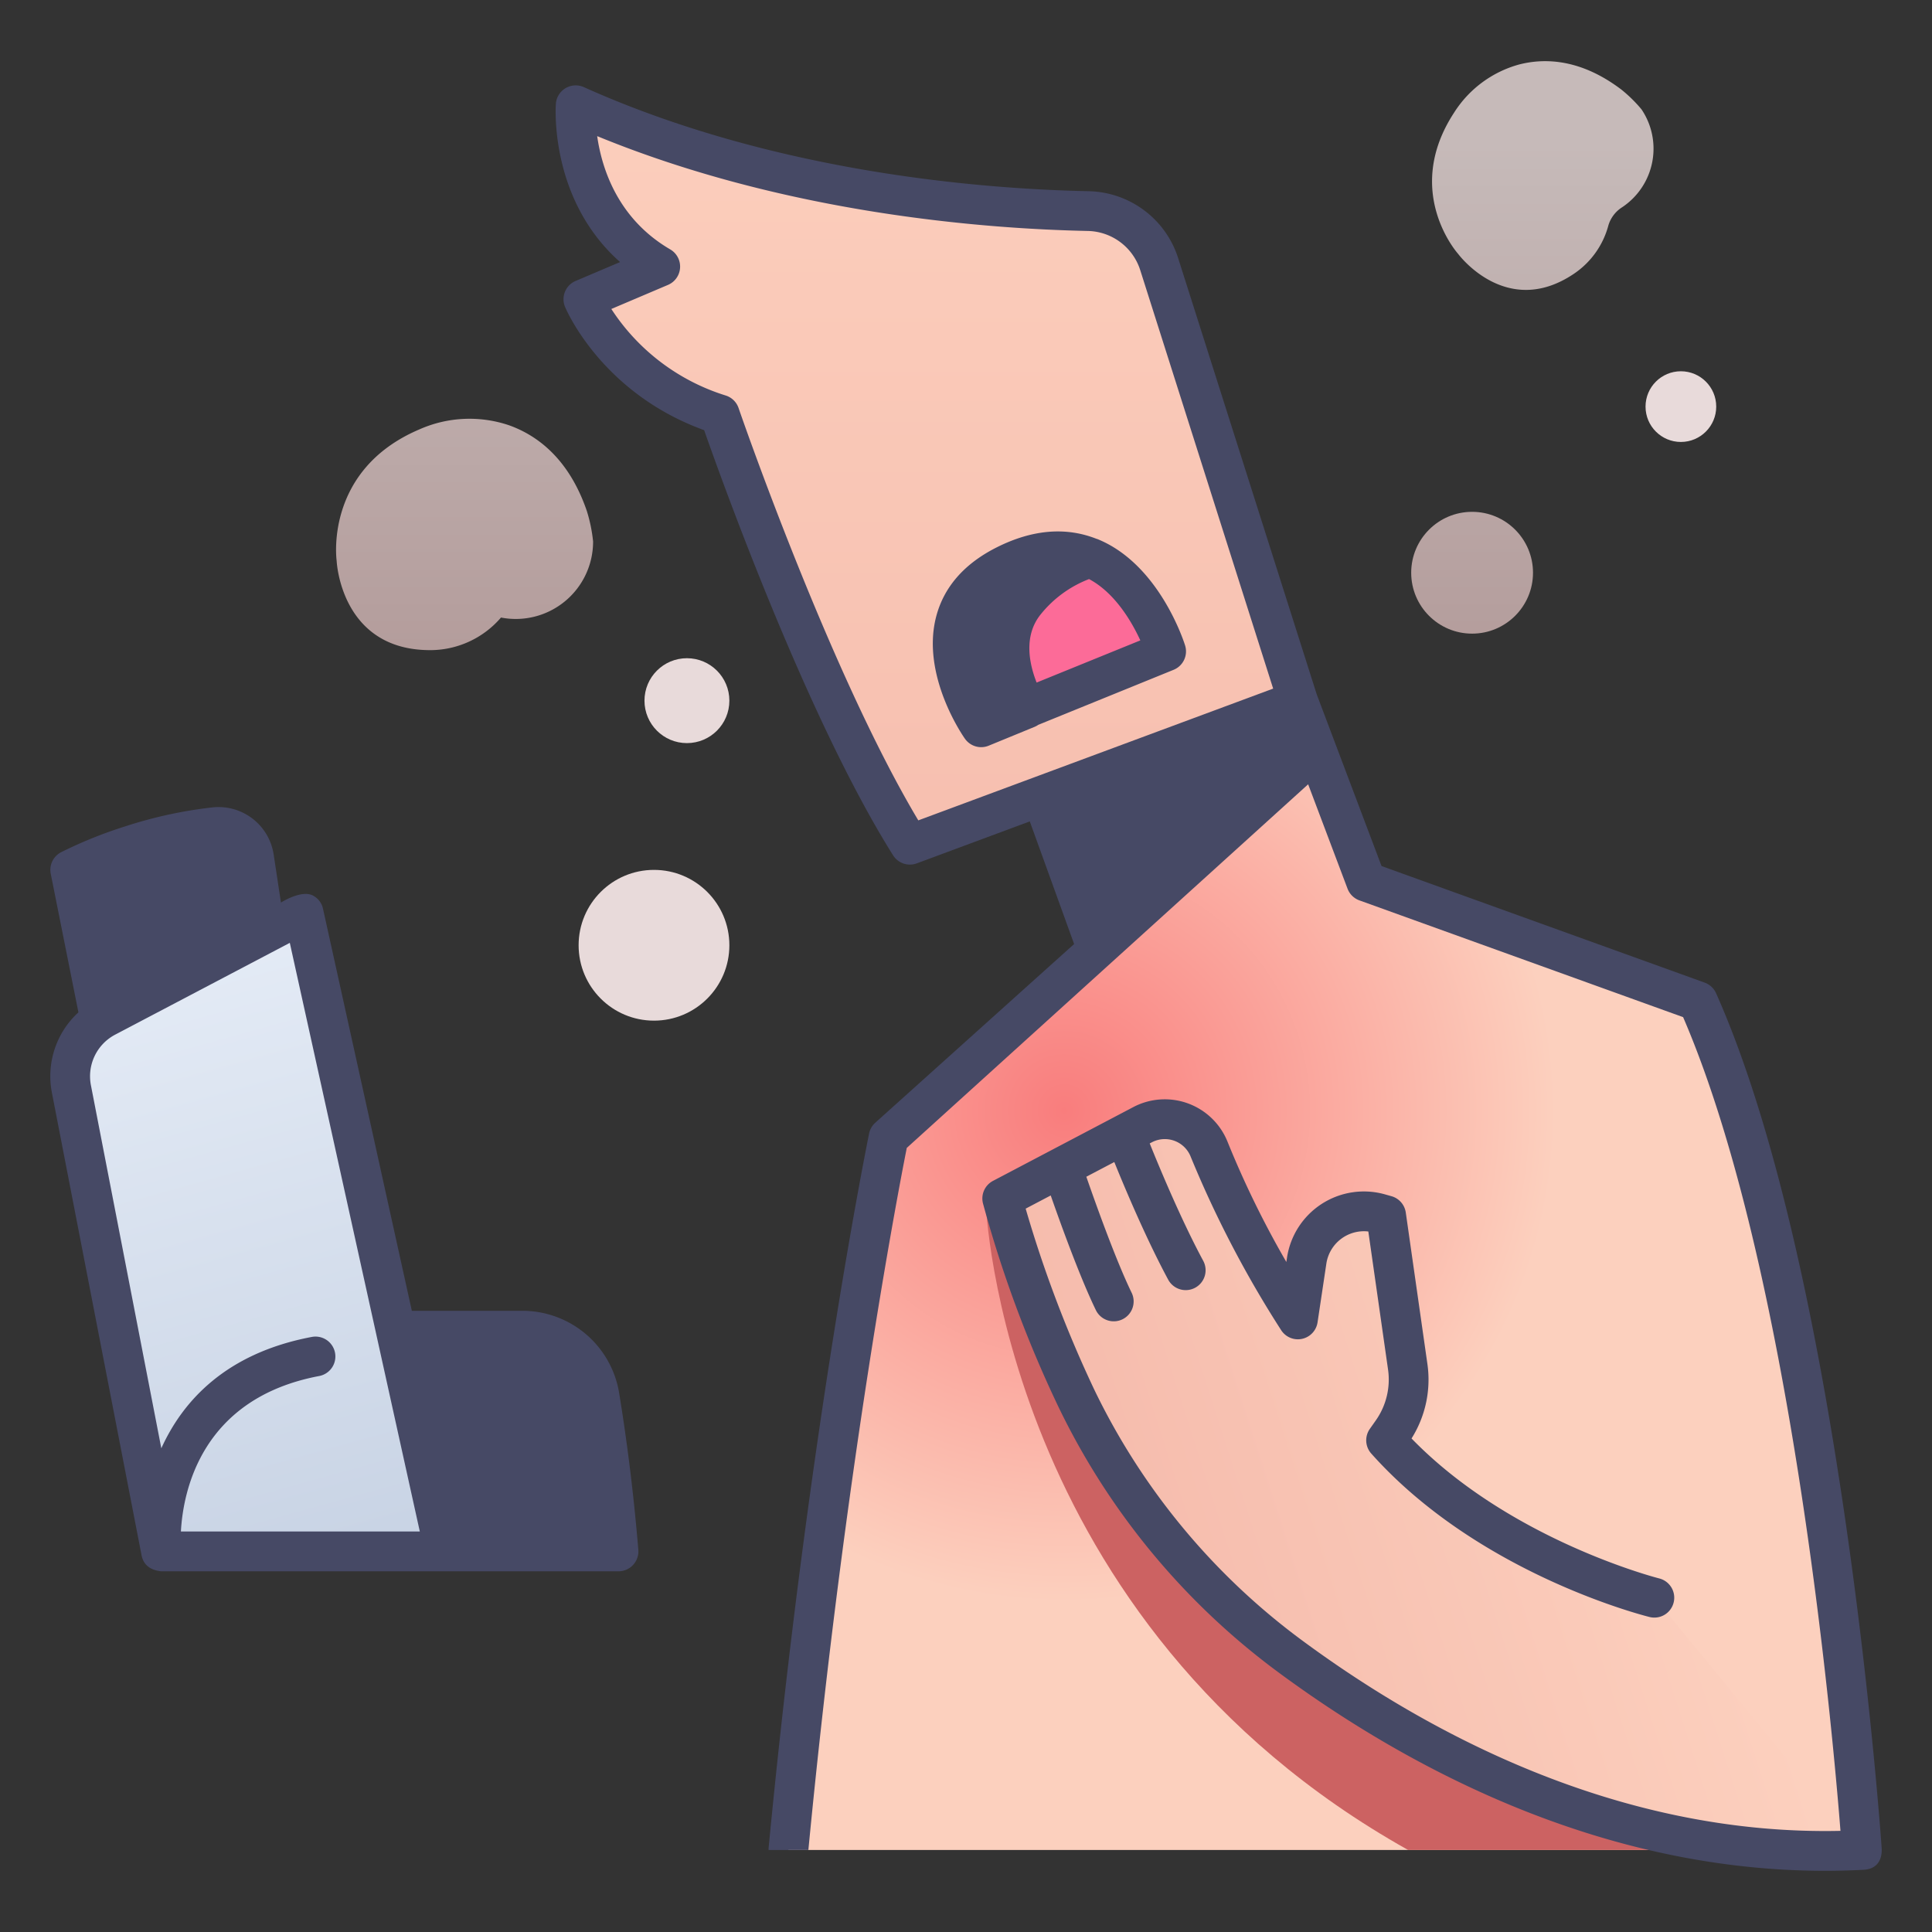 <?xml version="1.0" ?><svg id="icons" viewBox="0 0 340 340" xmlns="http://www.w3.org/2000/svg" xmlns:xlink="http://www.w3.org/1999/xlink"><rect x="0" y="0" width="340" height="340" fill="#333333" stroke="none"/><defs><radialGradient cx="187.285" cy="195.473" gradientUnits="userSpaceOnUse" id="radial-gradient" r="86.553"><stop offset="0" stop-color="#f97d7d"/><stop offset="1" stop-color="#fcd0be"/></radialGradient><linearGradient gradientUnits="userSpaceOnUse" id="New_Gradient_Swatch_6" x1="164.845" x2="164.845" y1="-0.767" y2="370.242"><stop offset="0" stop-color="#fcd0be"/><stop offset="1" stop-color="#efa69a"/></linearGradient><linearGradient id="New_Gradient_Swatch_6-2" x1="298.263" x2="92.883" xlink:href="#New_Gradient_Swatch_6" y1="250.795" y2="316.729"/><linearGradient gradientUnits="userSpaceOnUse" id="linear-gradient" x1="81.758" x2="81.758" y1="25.139" y2="138.493"><stop offset="0" stop-color="#c6bab9"/><stop offset="1" stop-color="#af9594"/></linearGradient><linearGradient id="linear-gradient-2" x1="271.506" x2="271.506" xlink:href="#linear-gradient" y1="25.139" y2="138.493"/><linearGradient id="linear-gradient-3" x1="259.065" x2="259.065" xlink:href="#linear-gradient" y1="25.139" y2="138.493"/><linearGradient gradientUnits="userSpaceOnUse" id="linear-gradient-4" x1="11.398" x2="56.153" y1="110.921" y2="272.249"><stop offset="0" stop-color="#f3f8ff"/><stop offset="1" stop-color="#c9d4e5"/></linearGradient></defs><title/><path d="M64.151,234.181H91.876a13.806,13.806,0,0,1,13.634,11.573c1.109,6.777,2.415,16.182,3.334,27.269h-30.6Z" style="fill:#464965"/><path d="M48.092,171.86l-3.618-22.524a4.856,4.856,0,0,0-5.22-3.933c-6.459.472-26.277,7.683-26.277,7.683l7.284,39.592,10.813-8.151-.107-.486Z" style="fill:#464965"/><path d="M193.122,167.162l-36.747,33.021s-10.468,50.758-17.631,125.382H327.655s-6.536-99.21-28.851-149.35l-58.382-21.06-9.158-24.265Z" style="fill:url(#radial-gradient)"/><path d="M173.471,211.644s2.6,73.712,74.329,113.921h65.872Z" style="fill:#cc6262"/><polygon points="228.401 123.305 182.547 137.922 193.122 167.162 231.666 131.954 228.401 123.305" style="fill:#464965"/><path d="M101.315,18.526s-1.352,18.928,14.872,28.392l-13.52,5.746s6.084,14.534,24,20.279c0,0,16.9,49.348,33.461,75.711L228.4,123.305,204,46.5a13.394,13.394,0,0,0-12.489-9.347C174.166,36.791,135.968,34.1,101.315,18.526Z" style="fill:url(#New_Gradient_Swatch_6)"/><path d="M175.137,126.864l30.081-12.231s-3.919-12.674-13.4-16.518c0,0-6.9-1.1-12.536,2.373C163.983,109.933,175.137,126.864,175.137,126.864Z" style="fill:#fc6b98"/><path d="M177.109,99.388c-18.265,9.061-4.44,28.6-4.44,28.6l8.064-3.309c-1.582-2.79-5.882-11.759-.367-18.682a23.949,23.949,0,0,1,11.447-7.869C187.9,96.54,183.039,96.446,177.109,99.388Z" style="fill:#464965"/><path d="M291.186,281.182s-28.949-7.176-47.258-27.712l1.042-1.481a16.037,16.037,0,0,0,2.76-11.494l-3.8-26.614-1.136-.32a10.183,10.183,0,0,0-12.84,8.291L228.4,232.191a187.825,187.825,0,0,1-15.6-29.9,8.4,8.4,0,0,0-11.723-4.373l-24.7,12.99a210.417,210.417,0,0,0,12.991,35.05A122.054,122.054,0,0,0,227.2,291.6c21.282,15.69,57.677,36.193,100.452,33.969Z" style="fill:url(#New_Gradient_Swatch_6-2)"/><path d="M103.272,89.92c-3.157-9.216-8.75-13.334-13.749-15.1a21.728,21.728,0,0,0-15.707.742C56.954,82.726,59.246,98.7,59.246,98.7s.662,15.713,16.447,15.713a16.418,16.418,0,0,0,12.474-5.736,13.611,13.611,0,0,0,16.208-13.387A27.192,27.192,0,0,0,103.272,89.92Z" style="fill:url(#linear-gradient)"/><path d="M285.334,15.765c-7.048-5.344-13.348-5.613-18.01-4.412a19.731,19.731,0,0,0-11.458,8.516c-9.075,13.942.746,24.817.746,24.817s8.46,11.5,20.353,3.506a14.862,14.862,0,0,0,6.088-8.538,5.718,5.718,0,0,1,2.447-3.2l.02-.014a12.382,12.382,0,0,0,3.366-17.184A24.767,24.767,0,0,0,285.334,15.765Z" style="fill:url(#linear-gradient-2)"/><circle cx="259.065" cy="100.792" r="10.718" style="fill:url(#linear-gradient-3)"/><circle cx="115.092" cy="166.351" r="13.265" style="fill:#e8dada"/><path d="M18.679,178.961l31.475-16.545a2.824,2.824,0,0,1,4.072,1.891L78.239,273.023H28.346L12.57,191.683A11.829,11.829,0,0,1,18.679,178.961Z" style="fill:url(#linear-gradient-4)"/><circle cx="120.887" cy="123.305" r="7.47" style="fill:#e8dada"/><circle cx="295.807" cy="71.557" r="6.22" style="fill:#e8dada"/><path d="M28.346,276.523h80.5a3.5,3.5,0,0,0,3.488-3.789c-.775-9.353-1.908-18.621-3.368-27.545a17.245,17.245,0,0,0-17.088-14.508h-19.4L56.847,159.94a3.394,3.394,0,0,0-1.945-2.419c-2.055-.868-5.459,1.315-5.459,1.315l-1.281-8.449a9.817,9.817,0,0,0-10.765-8.3,77.237,77.237,0,0,0-15.3,3.319l-.019.008a77.255,77.255,0,0,0-11.348,4.574,3.5,3.5,0,0,0-1.8,3.783l4.871,24.388a15.215,15.215,0,0,0-4.657,14.19L24.91,273.69C25.246,275.388,26.42,276.307,28.346,276.523Zm63.53-38.842a10.272,10.272,0,0,1,10.18,8.638c1.232,7.536,2.227,15.324,2.965,23.2H81.051l-7.033-31.842Zm-25.645-2.8v.006l7.65,34.633H31.836c.386-7.042,3.551-23.439,24.335-27.363a3.5,3.5,0,0,0-1.3-6.879c-15.2,2.871-22.752,11.362-26.48,19.6l-12.385-63.86a8.278,8.278,0,0,1,4.3-8.958h0L51,165.926Zm-42-82.811.011,0a70.324,70.324,0,0,1,13.9-3.021,2.824,2.824,0,0,1,3.1,2.389l1.644,10.847L20.147,174.235,16.32,155.077A79.5,79.5,0,0,1,24.23,152.073Z" style="fill:#464965"/><path d="M172.67,131.489a3.5,3.5,0,0,0,1.328-.263l8.063-3.309a3.438,3.438,0,0,0,.662-.36l23.813-9.682a3.5,3.5,0,0,0,2.025-4.276c-.179-.582-4.534-14.311-15.427-18.728-.06-.024-.12-.032-.18-.052-5.364-2.114-11.216-1.635-17.4,1.434-5.847,2.9-9.494,7.073-10.839,12.4-2.6,10.31,4.782,20.908,5.1,21.354A3.5,3.5,0,0,0,172.67,131.489ZM183.1,108.177a20.207,20.207,0,0,1,8.556-6.269c4.573,2.432,7.524,7.527,9.023,10.79l-18.25,7.421C181.152,116.877,180.084,111.969,183.1,108.177Zm-11.6,2.168c.838-3.29,3.179-5.848,7.157-7.821l.106-.053q-.588.651-1.141,1.345c-5.172,6.492-3.554,14.178-1.676,18.937l-1.876.763C172.477,120.486,170.283,115.146,171.507,110.345Z" style="fill:#464965"/><path d="M299.991,172.923,243.127,152.41l-11.416-30.248L207.339,45.437A16.893,16.893,0,0,0,191.587,33.65c-18.816-.388-55.377-3.283-88.837-18.316a3.5,3.5,0,0,0-4.926,2.943c-.055.765-1.04,16.923,11.3,27.841L101.3,49.443a3.5,3.5,0,0,0-1.86,4.572c.266.635,6.539,15.191,24.48,21.689,3.117,8.9,18.156,50.793,33.244,74.812a3.5,3.5,0,0,0,4.182,1.42l19.88-7.382,7.8,21.581L154.035,197.58a3.5,3.5,0,0,0-1.088,1.9c-.1.51-10.588,51.8-17.687,125.755-.011.113,0,.222,0,.334h7c6.481-67.366,15.761-115.7,17.317-123.555l70.636-63.99,6.933,18.371a3.506,3.506,0,0,0,2.087,2.057L296.2,179c18.985,43.986,26.274,125.187,27.693,143.2-39.412.879-73.072-17.536-94.615-33.42a119.02,119.02,0,0,1-36.75-44.324A214.206,214.206,0,0,1,180.5,212.7l4.41-2.319c1.817,5.2,5.153,14.409,7.916,20.12a3.5,3.5,0,1,0,6.3-3.049c-2.765-5.712-6.282-15.557-7.95-20.367L196.1,204.5c1.966,4.852,5.664,13.609,9.483,20.7a3.5,3.5,0,0,0,6.164-3.318c-3.8-7.05-7.582-16.106-9.418-20.659l.384-.2a4.895,4.895,0,0,1,6.836,2.554,189.337,189.337,0,0,0,15.933,30.541,3.5,3.5,0,0,0,6.385-1.405l1.55-10.339a6.692,6.692,0,0,1,7.386-5.652l3.467,24.272a12.481,12.481,0,0,1-2.158,8.984l-1.043,1.481a3.5,3.5,0,0,0,.251,4.343c18.814,21.1,47.8,28.476,49.03,28.779a3.5,3.5,0,0,0,1.686-6.793c-.27-.067-26.225-6.7-43.628-24.641A19.446,19.446,0,0,0,251.194,240l-3.8-26.614a3.5,3.5,0,0,0-2.514-2.873l-1.135-.32a13.685,13.685,0,0,0-17.254,11.14l-.114.757a167.626,167.626,0,0,1-10.316-21.074,11.9,11.9,0,0,0-16.61-6.192l-24.7,12.991a3.5,3.5,0,0,0-1.766,3.951,212.065,212.065,0,0,0,13.227,35.7,126.055,126.055,0,0,0,38.914,46.945c21.908,16.151,55.91,34.822,96.031,34.82,2.206,0,4.438-.057,6.68-.174,2.1-.062,3.4-1.3,3.31-3.725,0,0-6.833-100.409-29.146-150.543A3.5,3.5,0,0,0,299.991,172.923ZM161.606,144.371c-15.68-26.229-31.467-72.087-31.629-72.562a3.5,3.5,0,0,0-2.243-2.2,37.183,37.183,0,0,1-20.15-15.234l9.973-4.238a3.5,3.5,0,0,0,.394-6.245c-9.275-5.41-12.054-14.3-12.856-19.935,33.1,13.593,67.968,16.31,86.347,16.689a9.9,9.9,0,0,1,9.225,6.907l23.389,73.63Zm33.025,16.673-6.845-18.926,38.57-14.32,1.2,3.172Z" style="fill:#464965"/></svg>